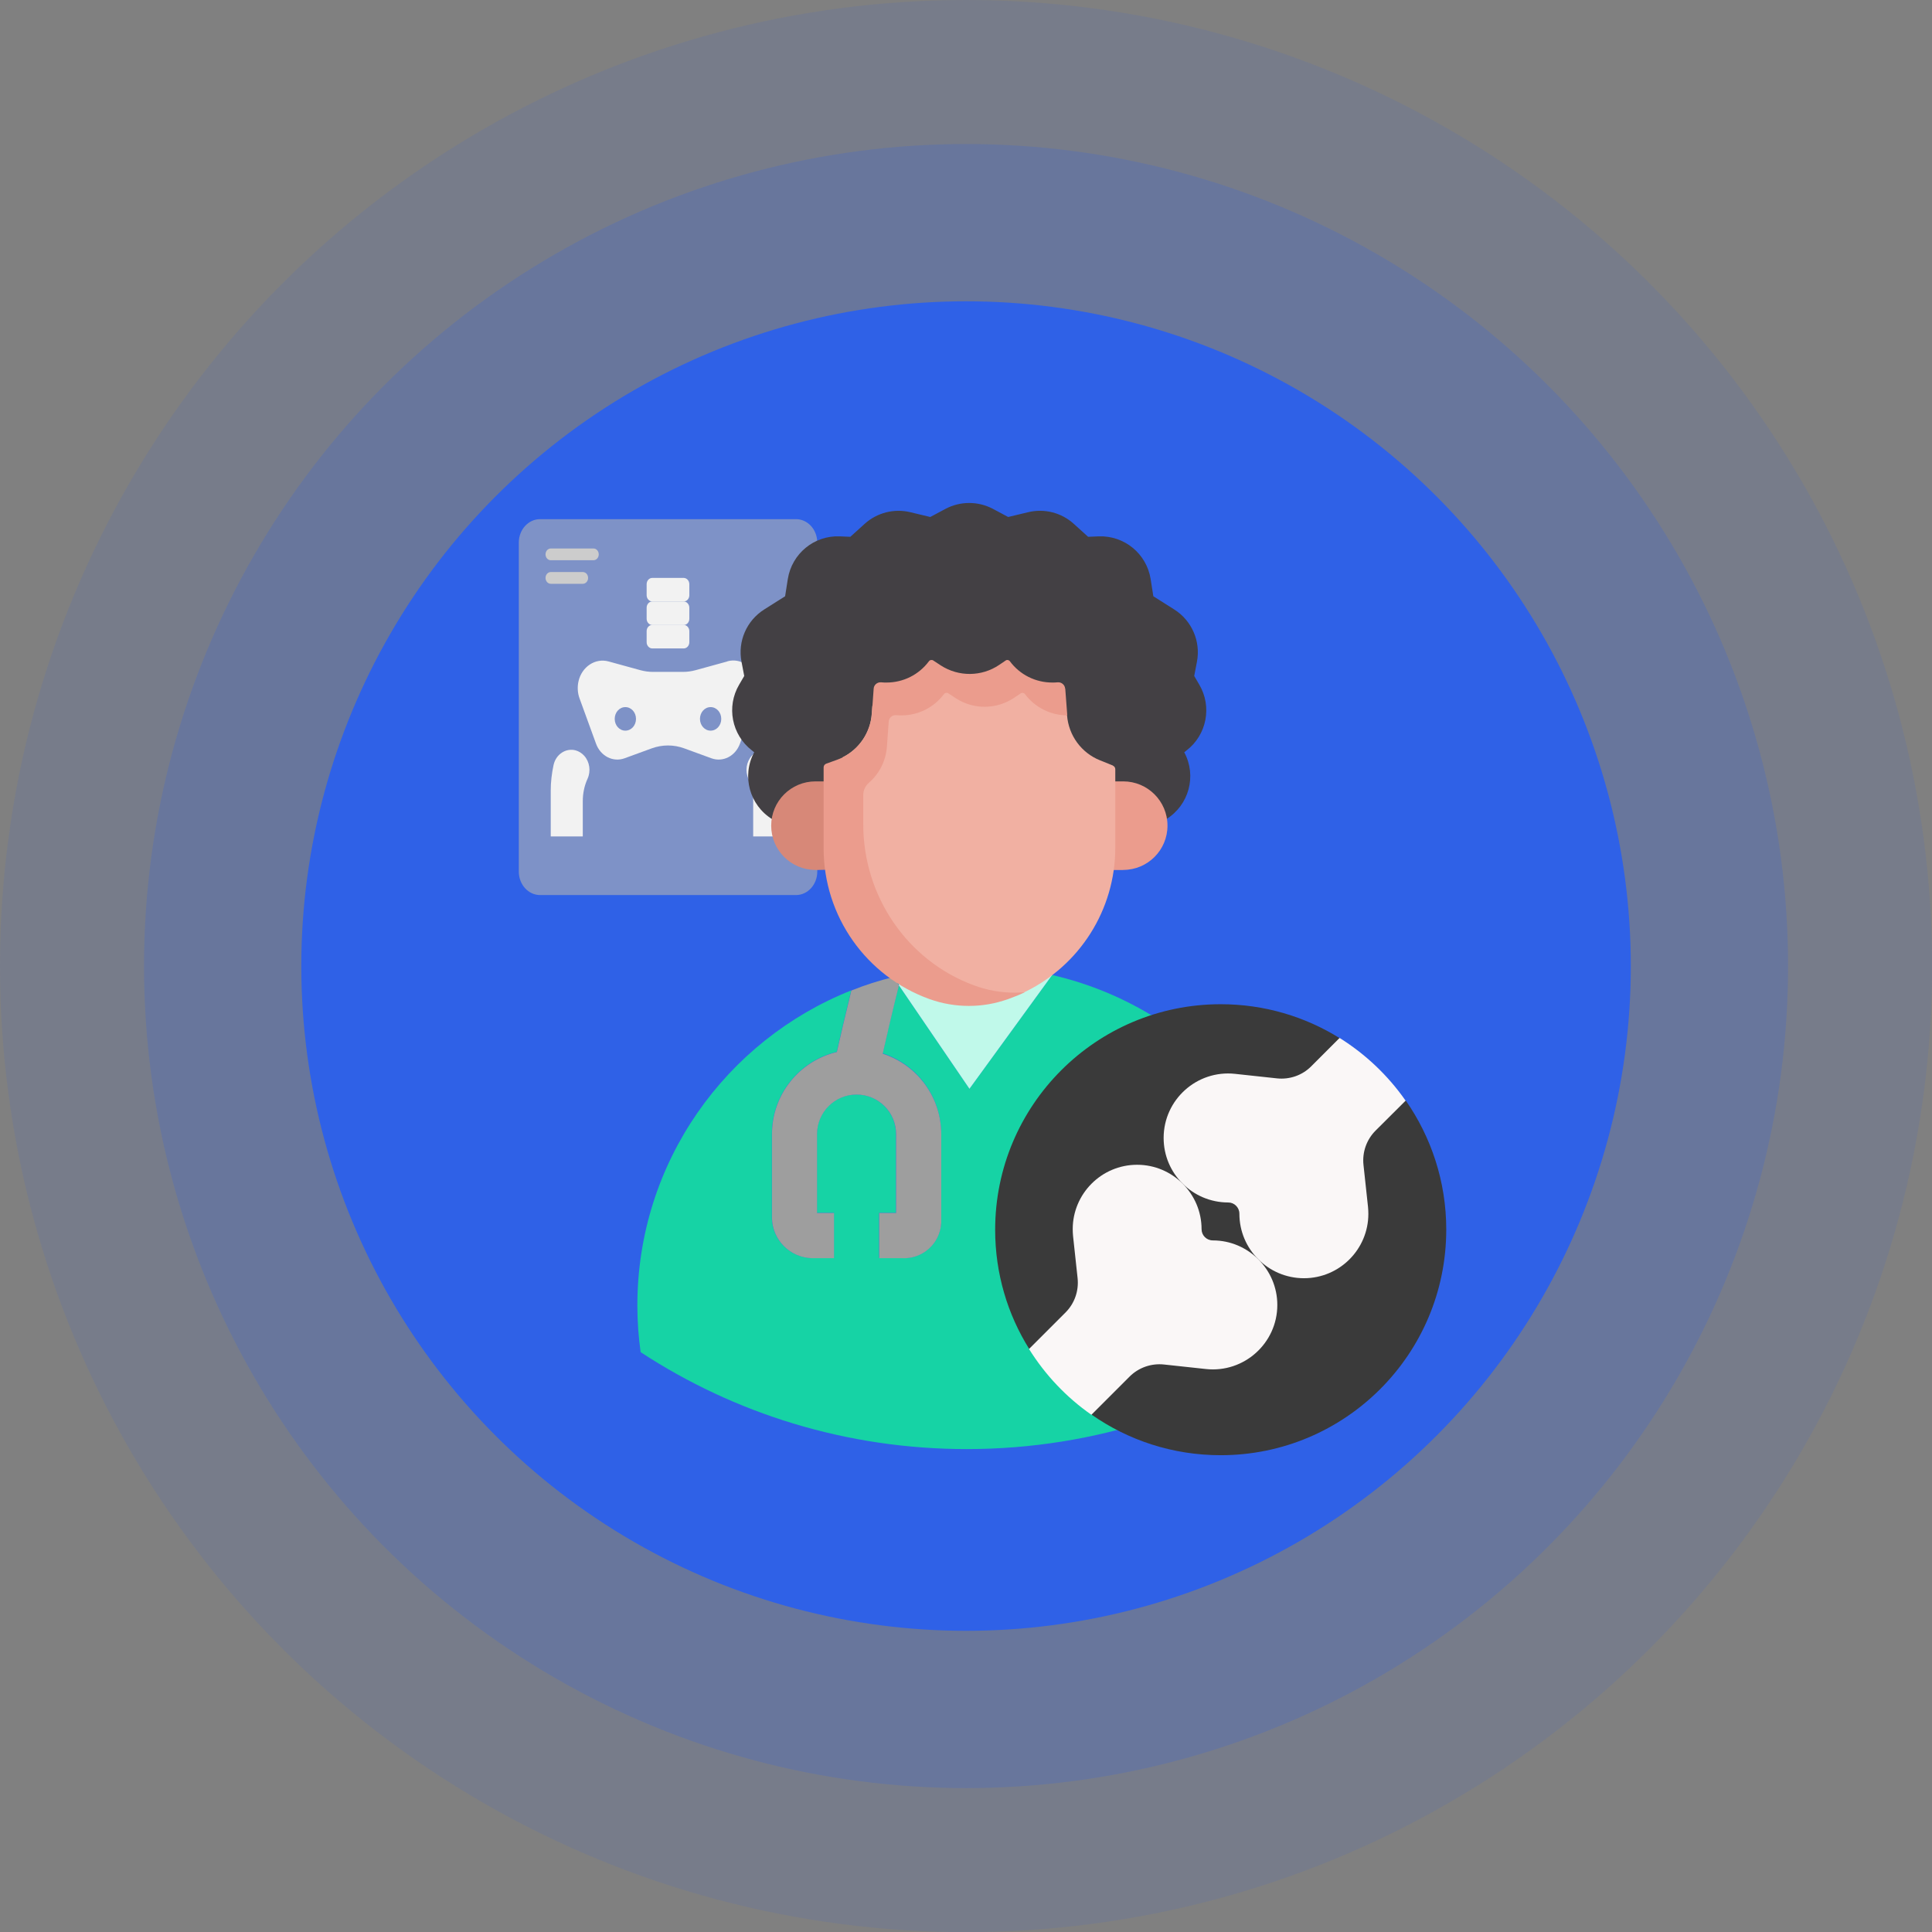 <?xml version="1.0" encoding="UTF-8"?><svg id="Capa_1" xmlns="http://www.w3.org/2000/svg" viewBox="0 0 170.63 170.63"><rect x="0" y="0" width="170.63" height="170.63" fill="#808080" stroke="none"/><defs><style>.cls-1{opacity:.1;}.cls-1,.cls-2,.cls-3{fill:#2f61e7;}.cls-4{fill:#f2f2f2;}.cls-5{fill:#f1b0a2;}.cls-6{fill:#eb9c8d;}.cls-7{fill:#faf7f7;}.cls-8{fill:#9e9e9e;}.cls-9{fill:#c0f9ea;}.cls-10{fill:#ccc;}.cls-11{fill:#d78878;}.cls-12{fill:#16d3a5;}.cls-13{fill:#434044;}.cls-14{fill:#3a3a3a;}.cls-3{opacity:.2;}.cls-15{fill:#b3b3b3;opacity:.6;}</style></defs><g><circle class="cls-1" cx="85.32" cy="85.32" r="85.32"/><circle class="cls-3" cx="85.32" cy="85.32" r="72.6"/><circle class="cls-2" cx="85.32" cy="85.32" r="58.71"/></g><g><path class="cls-12" d="m79.62,86.09c-.07.3-.15.6-.23.92l-.49-.74c.24-.06.49-.12.73-.18Z"/><path class="cls-12" d="m116.14,115.3c0,.97-.04,1.93-.13,2.87-8.63,6.18-19.2,9.81-30.63,9.81-10.63,0-20.52-3.14-28.8-8.56-.19-1.35-.29-2.72-.29-4.12,0-12.63,7.82-23.43,18.89-27.83-.53,2.17-1.02,4.3-1.28,5.43-3.36.81-5.72,3.8-5.73,7.25v7.48c.07,1.9,1.6,3.41,3.49,3.48h1.99v-3.99h-1.5v-6.98c0-1.92,1.57-3.48,3.49-3.48s3.49,1.56,3.49,3.48v6.98h-1.49v3.99h1.99c1.82.11,3.39-1.28,3.49-3.11,0-.13,0-.25,0-.38v-7.48c0-3.24-2.09-6.12-5.17-7.11.34-1.51.89-3.87,1.43-6.03l6.24,9.15,7.3-10.04c13.3,3.05,23.22,14.95,23.22,29.17Z"/><path class="cls-9" d="m92.92,86.12l-7.3,10.04-6.24-9.15c.08-.31.16-.62.23-.92,2.12-.48,4.33-.73,6.6-.73s4.55.26,6.71.75Z"/><path class="cls-8" d="m83.13,100.15v7.48c0,.13,0,.25,0,.38-.1,1.82-1.66,3.22-3.49,3.11h-1.99v-3.99h1.49v-6.98c0-1.92-1.56-3.48-3.49-3.48s-3.48,1.56-3.49,3.48v6.98h1.5v3.99h-1.99c-1.9-.07-3.42-1.59-3.49-3.48v-7.48c0-3.45,2.37-6.44,5.73-7.25.25-1.13.75-3.26,1.28-5.43,1.2-.48,2.44-.88,3.71-1.19l.49.74c-.54,2.16-1.09,4.52-1.43,6.03,3.08,1,5.17,3.87,5.17,7.11Z"/></g><g><path class="cls-15" d="m47.7,45.85h22.6c1.04,0,1.88.93,1.88,2.07v29.06c0,1.14-.84,2.07-1.88,2.07h-22.6c-1.04,0-1.88-.93-1.88-2.07v-29.06c0-1.14.84-2.07,1.88-2.07Z"/><g><path class="cls-4" d="m57.61,51.04h2.77c.27,0,.5.25.5.55v.98c0,.3-.22.55-.5.55h-2.77c-.27,0-.5-.25-.5-.55v-.98c0-.3.22-.55.5-.55Z"/><path class="cls-4" d="m57.61,53.12h2.77c.27,0,.5.25.5.55v.98c0,.3-.22.55-.5.55h-2.77c-.27,0-.5-.25-.5-.55v-.98c0-.3.22-.55.5-.55Z"/><path class="cls-4" d="m57.61,55.19h2.77c.27,0,.5.25.5.55v.98c0,.3-.22.55-.5.55h-2.77c-.27,0-.5-.25-.5-.55v-.98c0-.3.22-.55.5-.55Z"/><path class="cls-4" d="m64.23,58.42l-2.8.77c-.37.1-.74.15-1.12.15h-2.63c-.38,0-.75-.05-1.12-.15l-2.8-.77c-1.18-.33-2.38.46-2.67,1.76-.11.5-.08,1.02.09,1.49l1.46,4.01c.4,1.1,1.5,1.66,2.52,1.29l2.38-.87c.95-.35,1.97-.35,2.91,0l2.38.87c1.02.37,2.12-.19,2.52-1.29l1.46-4.01c.45-1.24-.1-2.66-1.23-3.16-.43-.19-.9-.23-1.35-.1Zm-9,6.11c-.52,0-.94-.46-.94-1.04s.42-1.04.94-1.04.94.46.94,1.04-.42,1.04-.94,1.04Zm7.53,0c-.52,0-.94-.46-.94-1.04s.42-1.04.94-1.04.94.46.94,1.04-.42,1.04-.94,1.04Z"/><path class="cls-4" d="m48.64,73.87v-4.04c0-.77.09-1.53.25-2.27.21-.95,1.09-1.52,1.95-1.29.28.08.54.24.75.47.49.54.61,1.36.3,2.04-.28.61-.42,1.29-.42,1.98v3.11h-2.82Z"/><path class="cls-4" d="m69.35,73.87v-4.04c0-.77-.09-1.53-.25-2.27-.21-.95-1.09-1.52-1.95-1.29-.28.08-.54.24-.75.47-.49.54-.61,1.36-.3,2.04.28.61.42,1.29.42,1.98v3.11h2.82Z"/></g><path class="cls-10" d="m52.41,49.48h-3.76c-.26,0-.47-.23-.47-.52s.21-.52.47-.52h3.76c.26,0,.47.23.47.52s-.21.52-.47.52Z"/><path class="cls-10" d="m51.47,51.56h-2.82c-.26,0-.47-.23-.47-.52s.21-.52.47-.52h2.82c.26,0,.47.23.47.52s-.21.52-.47.52Z"/></g><g><path class="cls-13" d="m102.69,72.54l.31-.19c2.01-1.24,2.71-3.83,1.59-5.91l.21-.17c1.78-1.37,2.26-3.86,1.12-5.8l-.45-.77.24-1.25c.35-1.8-.45-3.64-2-4.62l-1.85-1.17-.24-1.53c-.36-2.23-2.32-3.84-4.58-3.76l-.94.04-1.26-1.14c-1.1-1-2.61-1.38-4.05-1.03l-1.75.42-1.35-.72c-1.31-.69-2.88-.69-4.18,0l-1.35.72-1.75-.42c-1.44-.35-2.96.04-4.05,1.03l-1.26,1.14-.94-.04c-2.26-.09-4.22,1.53-4.58,3.76l-.24,1.53-1.85,1.17c-1.55.98-2.35,2.81-2,4.62l.24,1.25-.45.77c-1.14,1.94-.66,4.42,1.12,5.8l.21.17c-1.12,2.08-.42,4.67,1.59,5.91l.53.33,14.39,3.68h16.18l3.38-3.81Z"/><path class="cls-11" d="m72.02,76.83c-2.16,0-3.91-1.75-3.91-3.91s1.75-3.91,3.91-3.91h7.19v7.64l-7.19.19Z"/><path class="cls-6" d="m99.2,76.83c2.16,0,3.91-1.75,3.91-3.91s-1.75-3.91-3.91-3.91h-6.79v7.83h6.79Z"/><g><path class="cls-5" d="m98.29,67.61l-1.14-.46c-1.65-.66-2.77-2.2-2.91-3.97l-2.8-2.54-4.02-.85h0s-4.43,0-4.43,0l-4.18,1.55-1.77,1.01-.05.69c-.12,1.66-1.11,3.11-2.57,3.84v3.84c0,.2.81,10.1.81,10.1l4.59,5.38,7.25,2.16,3.4-.73c4.86-2.33,8.03-7.27,8.03-12.75v-6.94c0-.14-.08-.26-.21-.32h0Z"/><path class="cls-6" d="m94.07,60.82c-.02-.34-.33-.59-.66-.56-.16.02-.32.02-.48.02-1.47,0-2.86-.69-3.74-1.88-.09-.12-.26-.15-.38-.06l-.56.38c-1.55,1.05-3.58,1.07-5.16.05l-.67-.44c-.12-.08-.29-.05-.38.07-.88,1.19-2.27,1.88-3.74,1.88-.16,0-.32,0-.48-.02-.02,0-.04,0-.06,0-.31,0-.58.24-.6.56l-.16,2.22c-.06.83-.34,1.61-.78,2.27-.13.19-.28.38-.43.55,0,0-.01.02-.02.02-.5.54-1.12.96-1.84,1.22l-.97.35c-.13.05-.22.18-.22.32v7.16c0,5.97,3.74,11.29,9.36,13.31,1.12.4,2.29.6,3.47.6s2.32-.2,3.43-.59l.11-.04c.48-.17.95-.36,1.4-.58-.29.02-.59.04-.88.04-1.23,0-2.45-.21-3.62-.65-5.86-2.16-9.77-7.85-9.77-14.22v-2.59c0-.42.19-.81.51-1.09.91-.79,1.49-1.93,1.58-3.18l.16-2.22c.02-.32.29-.56.6-.56.02,0,.04,0,.06,0,.16.02.32.02.48.02,1.47,0,2.86-.7,3.74-1.88.09-.12.25-.15.38-.07l.67.44c1.57,1.02,3.6,1,5.16-.05l.56-.38c.12-.08.29-.06.38.06.88,1.18,2.28,1.88,3.74,1.88,0,0-.18-2.37-.18-2.37h0Z"/></g></g><g><path class="cls-14" d="m124.14,97.21h0s-2.78.84-2.78.84l-3.02-2.37v-3.98c-3.06-1.91-6.67-3.01-10.53-3.01-11,0-19.92,8.92-19.92,19.92,0,3.87,1.1,7.48,3.01,10.53l3.02,1.02,1.95,2.38.54,2.4h0c3.23,2.26,7.16,3.58,11.4,3.58,11,0,19.92-8.92,19.92-19.93,0-4.24-1.33-8.17-3.58-11.4h0Z"/><path class="cls-7" d="m124.14,97.21l-2.65,2.64c-.8.8-1.19,1.91-1.07,3.03l.4,3.71c.02.21.03.42.03.62,0,3.1-2.52,5.68-5.69,5.68-1.57,0-3-.64-4.03-1.67s-1.67-2.45-1.67-4.03c0-.27-.11-.52-.29-.7-.18-.18-.42-.29-.7-.29-1.57,0-3-.64-4.03-1.67s-1.67-2.45-1.67-4.03c0-3.38,2.94-6.02,6.3-5.66l3.71.4c1.12.12,2.24-.27,3.03-1.07l2.5-2.5c2.29,1.43,4.27,3.31,5.81,5.51h0Z"/><path class="cls-7" d="m111.14,111.23c1.03,1.03,1.67,2.45,1.67,4.02,0,3.38-2.94,6.02-6.3,5.66l-3.71-.4c-1.12-.12-2.24.27-3.04,1.07l-3.37,3.37c-2.21-1.54-4.08-3.52-5.51-5.81l3.22-3.22c.8-.8,1.19-1.91,1.07-3.04l-.4-3.71c-.02-.21-.03-.41-.03-.62,0-3.1,2.52-5.68,5.69-5.68,1.57,0,2.99.64,4.02,1.67s1.67,2.45,1.67,4.02c0,.27.11.52.29.7s.43.29.7.29c1.57,0,2.99.64,4.02,1.67Z"/></g></svg>